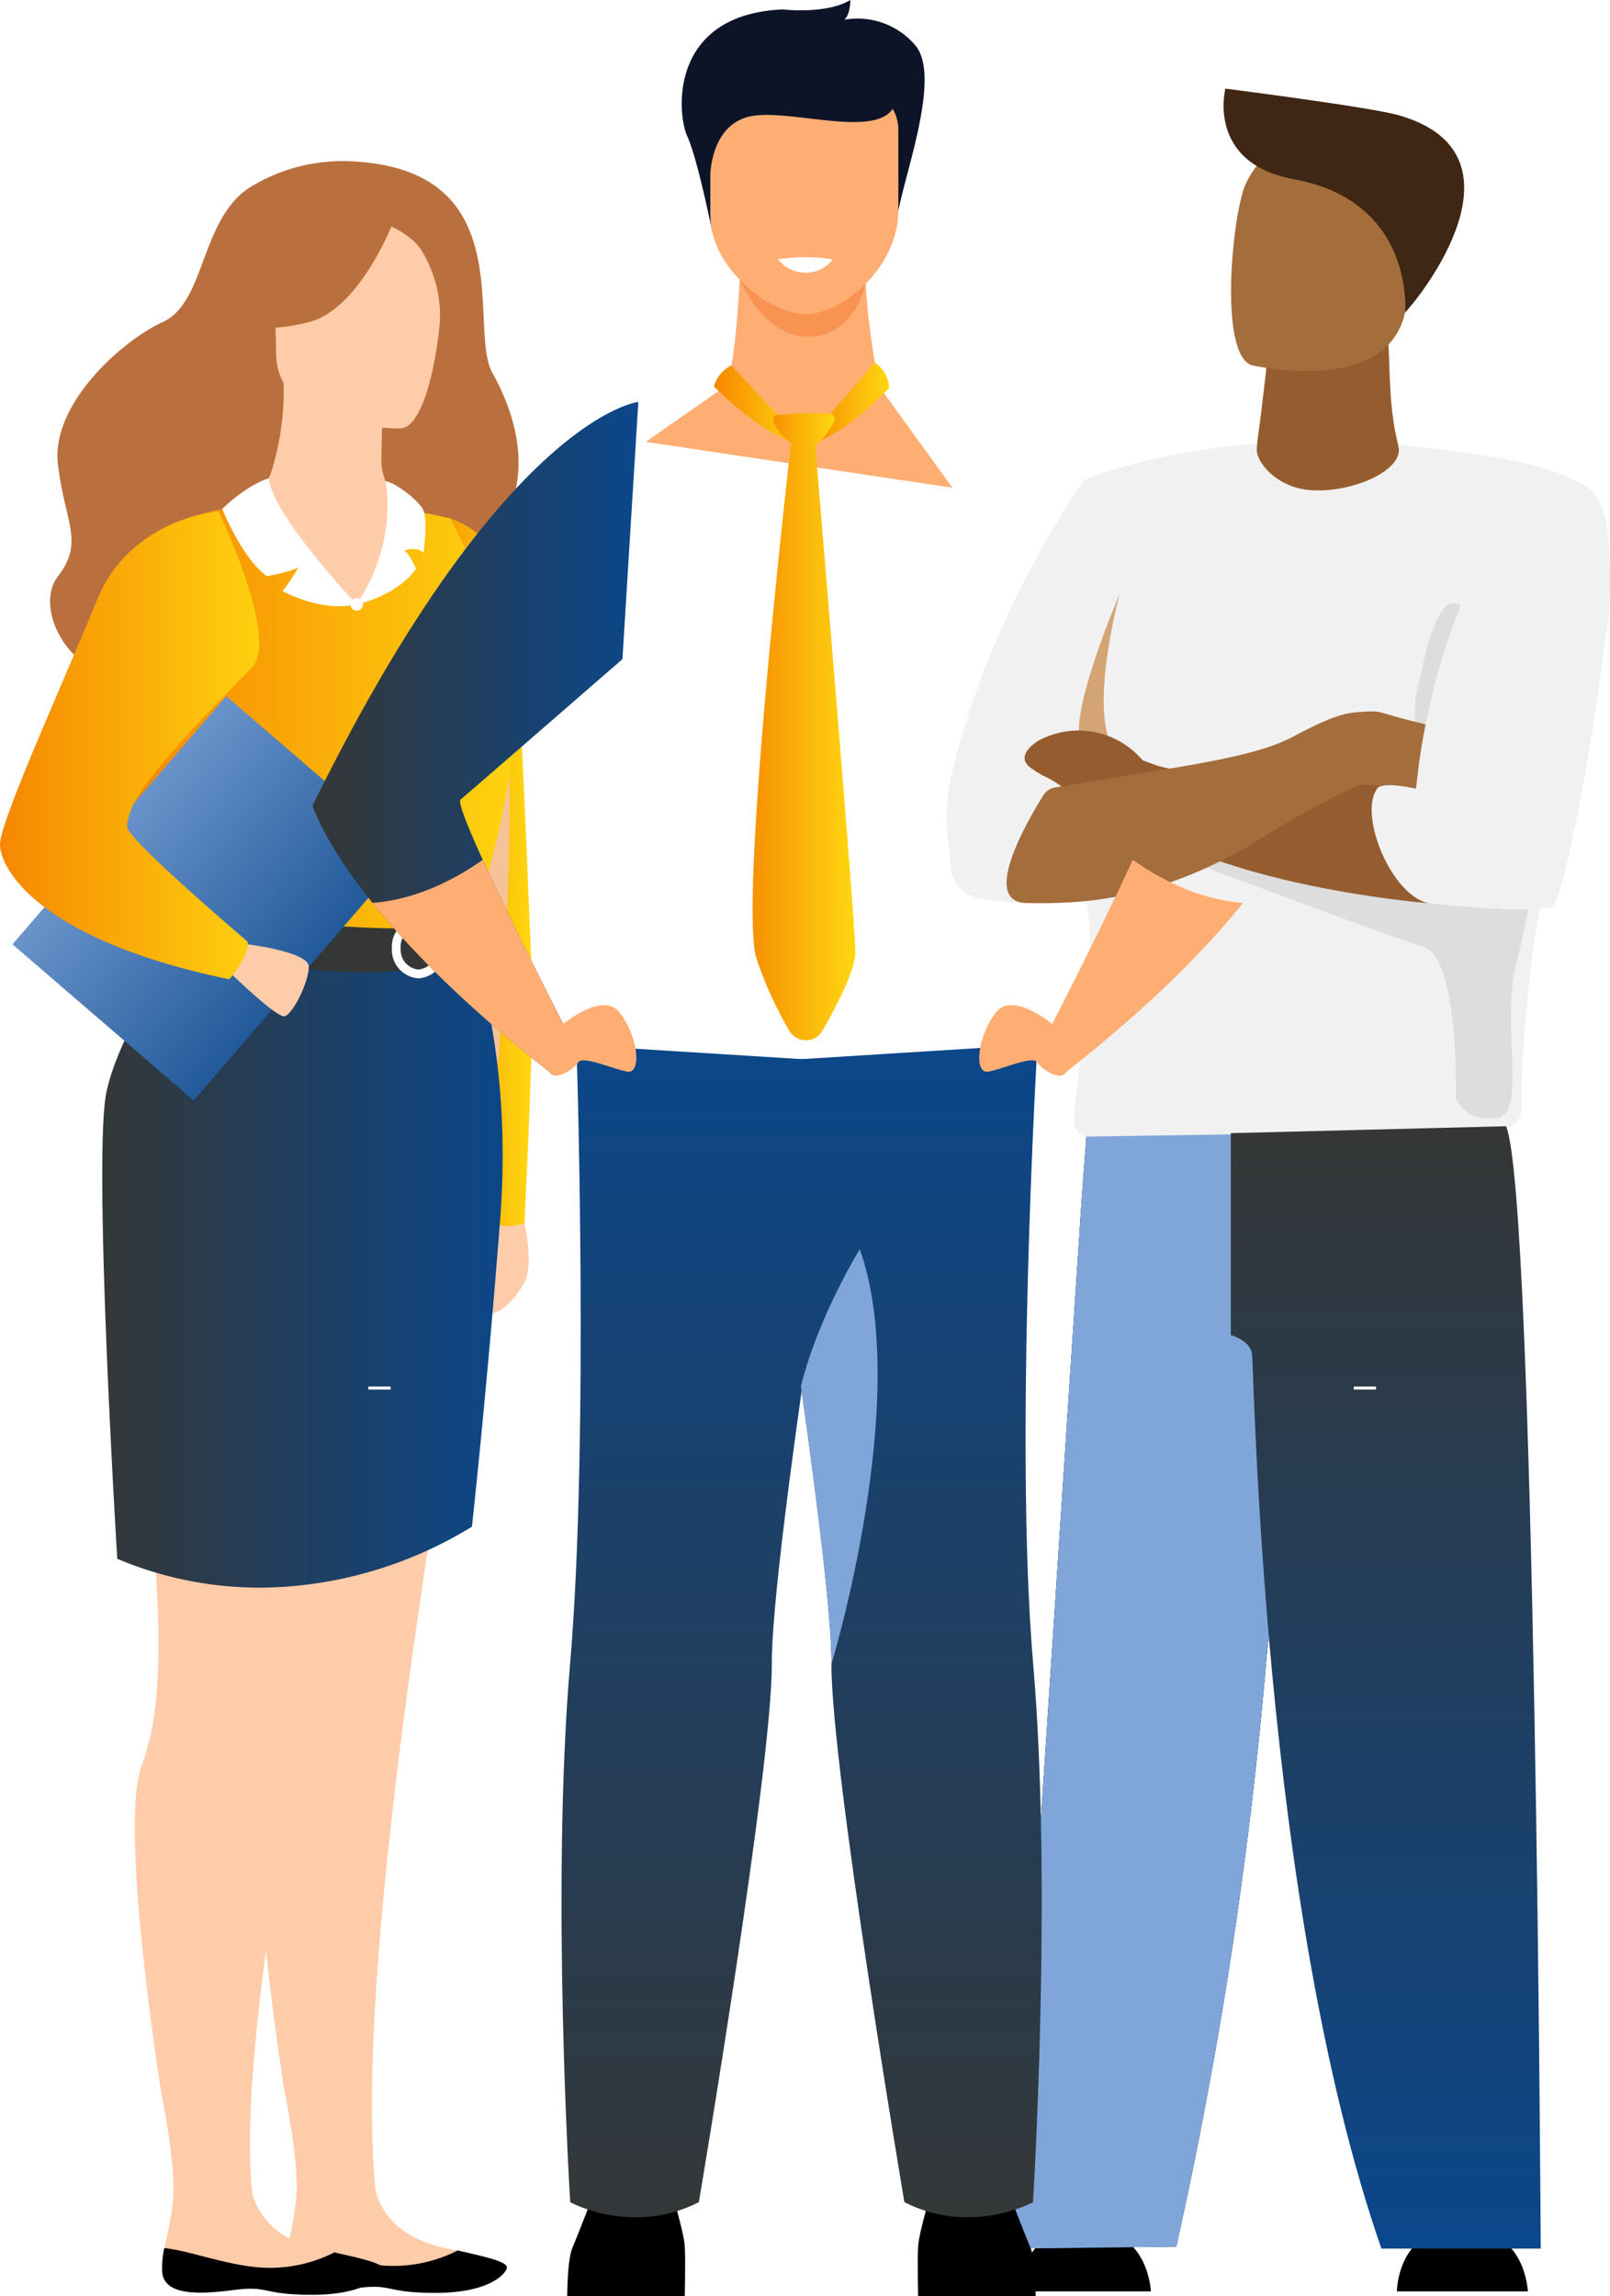 <?xml version="1.0" encoding="UTF-8"?> <svg xmlns="http://www.w3.org/2000/svg" xmlns:xlink="http://www.w3.org/1999/xlink" width="265.931" height="379.23" viewBox="0 0 265.931 379.23"><defs><linearGradient id="a" x1="0.5" y1="1" x2="0.5" gradientUnits="objectBoundingBox"><stop offset="0" stop-color="#353736"></stop><stop offset="1" stop-color="#0b478b"></stop></linearGradient><linearGradient id="b" x1="0.5" y1="0" x2="0.5" y2="1" xlink:href="#a"></linearGradient><linearGradient id="c" x1="0.5" y1="1" x2="0.5" gradientUnits="objectBoundingBox"><stop offset="0" stop-color="#0b478b"></stop><stop offset="1" stop-color="#353736"></stop></linearGradient><linearGradient id="d" y1="0.5" x2="1" y2="0.5" gradientUnits="objectBoundingBox"><stop offset="0" stop-color="#f68700"></stop><stop offset="1" stop-color="#ffd710"></stop></linearGradient><linearGradient id="f" x1="0" y1="0.5" x2="1" y2="0.5" xlink:href="#a"></linearGradient><linearGradient id="g" x1="-0.326" y1="0.5" x2="1.326" y2="0.5" gradientUnits="objectBoundingBox"><stop offset="0" stop-color="#0b478b"></stop><stop offset="1" stop-color="#80a6d9"></stop></linearGradient><filter id="r" x="42.347" y="210.498" width="203.437" height="37.504"><feOffset></feOffset><feGaussianBlur stdDeviation="6" result="s"></feGaussianBlur><feFlood flood-opacity="0.502"></feFlood><feComposite operator="in" in2="s"></feComposite><feComposite in="SourceGraphic"></feComposite></filter></defs><g transform="translate(156.357 14.639)"><g transform="translate(0 40.928)"><path d="M-12155.392,863.375c10.58-.458,10.985,10.3,10.985,10.3h-21.631S-12165.971,862.918-12155.392,863.375Z" transform="translate(12240.413 -550.793)"></path><path d="M-12247.5,863.375c10.58-.458,10.985,10.3,10.985,10.3h-21.629S-12258.076,862.918-12247.5,863.375Z" transform="translate(12270.255 -550.793)"></path><path d="M-12259.912,776.995l21.806-.276,5.207-.066a727.951,727.951,0,0,0,14.793-95.864c.138-1.69.3-3.229.471-4.662v-89.39c-15.674,2.54-30.084,6.345-30.084,6.345l-.845,11.324-.052.791Z" transform="translate(12270.827 -461.168)" fill="url(#a)" style="mix-blend-mode:multiply;isolation:isolate"></path><path d="M-12259.912,776.995l21.806-.276,5.207-.066a727.951,727.951,0,0,0,14.793-95.864c.138-1.69.3-3.229.471-4.662v-89.39c-15.674,2.54-30.084,6.345-30.084,6.345l-.845,11.324-.052.791Z" transform="translate(12270.827 -461.168)" fill="url(#b)"></path><path d="M-12209.634,422.937c-1.983-2.479,6.152-3.414,6.176-3.577,1.092-7.686,1.962-16.272,1.962-16.272l19.757-2.1c.431,6.065.024,11.451,1.814,18.47.036.145,9.675,1.24-.6,11.789C-12185.81,436.663-12207.946,433.526-12209.634,422.937Z" transform="translate(12254.639 -400.984)" fill="#955d2f"></path><path d="M-12259.912,776.995l21.806-.276,5.207-.066a727.951,727.951,0,0,0,14.793-95.864c.138-1.69.3-3.229.471-4.662v-89.39c-15.674,2.54-30.084,6.345-30.084,6.345l-.845,11.324-.052.791Z" transform="translate(12270.827 -461.169)" fill="#80a6d9" style="mix-blend-mode:multiply;isolation:isolate"></path><path d="M-12275.824,492.678c.17,1.4.334,2.959.434,4.43a5.66,5.66,0,0,0,4.773,5.144c14.186,2.511,17.043-1.708,17.043-1.708,3.226,8.768-1.207,31.284-1.462,38.62a2.358,2.358,0,0,0,2.4,2.44l67.908-1.037a3.713,3.713,0,0,0,3.656-3.855c-.053-1.384-.036-3.134.031-5.115.339-9.3,1.906-23.7,3.409-29.325,2.69-10.083,7.173-25.573,9.815-39.671a61.841,61.841,0,0,0,1.2-17.444c-.409-9.859-3.154-10.7-5.881-12.061-4.437-2.216-12.3-4.138-28.989-5.764a5.758,5.758,0,0,1,.134.861c0,3.748-8,7.084-14.5,6.657-5.482-.359-8.974-4.422-8.974-6.68,0-.319.038-.658.05-1.048-17.83,1.412-28.556,6.041-28.556,6.041s-15.983,22.24-22,49.2A30.217,30.217,0,0,0-12275.824,492.678Z" transform="translate(12276.06 -409.453)" fill="#f1f1f1"></path><path d="M-12237.035,463.974s-5.516,20.4-.531,26.182c0,0-4.9.3-5.672-.911C-12246.046,484.847-12237.035,463.974-12237.035,463.974Z" transform="translate(12265.601 -421.393)" fill="#c17123" opacity="0.6"></path><path d="M-12215.323,528.352s31.68,11.961,37.669,13.755,5.392,25.119,5.392,25.119,1.693,3.986,6.777,3.189.6-15.55,3.19-25.517,2.491-14.354,2.491-14.354l-53.327-5.084Z" transform="translate(12256.381 -441.314)" fill="#d1d1d1" opacity="0.6" style="mix-blend-mode:multiply;isolation:isolate"></path><path d="M-12161.538,481.658l1.824-7.979c2.124-7.974,4.271-7.554,4.271-7.554h0a1.327,1.327,0,0,1,1.338.436c2.566,2.7-4.012,19.448-4.012,19.448s2.442,7.953-1.323,5.361c-2.354-1.62-2.4-5.968-2.1-9.715Z" transform="translate(12238.996 -422.077)" fill="#d1d1d1" opacity="0.6" style="mix-blend-mode:multiply;isolation:isolate"></path><path d="M-12254.733,498.945a13.9,13.9,0,0,1,17.207,3.219l2.522.94,4.846,1.155,32.57,2.085s3.46,17.575,7.256,19.435c0,0-33.327-2.647-48.77-13.963l-1.944-1.294a15.94,15.94,0,0,1-8.687-3.181c-4.088-2.988-3.271-1.824-6.22-3.886S-12254.733,498.945-12254.733,498.945Z" transform="translate(12269.888 -432.174)" fill="#955d2f"></path><path d="M-12253.488,505.186a2.63,2.63,0,0,0-1.786,1.186c-2.441,3.87-10.641,17.74-2.832,17.88,9.078.162,22.424-.233,39.9-11.4a143.376,143.376,0,0,1,15.244-8.216l9.193.74s4.39-9.971,2.016-10.532c-9.347-2.21-7.141-2.38-10.737-2.178-2.553.143-4.272.226-11.616,4.114C-12220.787,500.319-12231.983,501.558-12253.488,505.186Z" transform="translate(12271.311 -430.669)" fill="#a46d3c"></path><path d="M-12152.177,450.158s-10.3,16.882-12.693,41.469c0,0-5.486-1.339-6.444,0-3.037,4.245,2.231,17.489,8.462,18.895,0,0,16.755,1.9,20.81.509,0,0,3.983-9.409,8.661-45.659Z" transform="translate(12242.408 -416.916)" fill="#f1f1f1"></path><path d="M-12206.623,595.1v33.355s3.089.8,3.488,3.017,1.516,90.778,21.39,147.861h26.315s-.873-174.111-5.728-185.377Z" transform="translate(12253.563 -463.508)" fill="url(#c)"></path></g><path d="M-12203.072,390.465s22.25,5.169,25.256-8.737,7.9-22.6-6.178-26.493-18,.82-20.128,5.217S-12208.782,388.762-12203.072,390.465Z" transform="translate(12253.543 -344.765)" fill="#a46d3c"></path><path d="M-12178.407,377.4s1.662-18.339-18.347-21.992c-14.527-2.652-11.339-14.97-11.339-14.97s23.933,3.049,28.645,4.4C-12157.177,351.239-12175.846,374.813-12178.407,377.4Z" transform="translate(12254.135 -340.44)" fill="#3f2615"></path></g><g transform="translate(0 26.594)"><path d="M-12383.331,613.974s2.384,8.675.565,12.193-5.312,6.544-6.994,4.547,1.594-14.711,1.594-14.711Z" transform="translate(12469.411 -441.02)" fill="#ffcca9"></path><path d="M-12444.921,358.195a29.238,29.238,0,0,0-17.268,4.328c-8.118,5.293-7.239,18.94-14.276,22.174s-18.48,13.72-17.369,23.437,4.463,12.817-.015,18.625,3.4,20.241,16.386,15.835,53.479-17.917,57.536-25.569,1.967-16.578-2.131-23.9S-12417.187,359.763-12444.921,358.195Z" transform="translate(12503.391 -358.126)" fill="#ba703e"></path><path d="M-12415.606,644.42c-6.489,41.788-11.785,86.812-9.267,110.49,2.006,6.622,8.112,8.8,13.5,9.634l-3.682,4.057-10.422.65-13.939-5.409a56.1,56.1,0,0,0,1.4-7.549c.71-5.574-1.938-18.292-1.938-18.292s-7.014-43.934-3.2-53.828a40.311,40.311,0,0,0,2.216-9.515v0c1.092-8.886.4-19.56-.405-29.934-.868-11.269-1.87-22.183-.843-30.071a569.749,569.749,0,0,0,4.569-67.114l27.3-.143s7.85,21.934,4.343,40.8C-12408.951,604.225-12412.424,623.933-12415.606,644.42Z" transform="translate(12486.924 -419.448)" fill="#ffcca9"></path><path d="M-12415.606,644.42c-6.489,41.788-11.785,86.812-9.267,110.49,2.006,6.622,8.112,8.8,13.5,9.634l-3.682,4.057-10.422.65-13.939-5.409a56.1,56.1,0,0,0,1.4-7.549c.71-5.574-1.938-18.292-1.938-18.292s-7.014-43.934-3.2-53.828a40.311,40.311,0,0,0,2.216-9.515v0c1.092-8.886.4-19.56-.405-29.934-.868-11.269-1.87-22.183-.843-30.071a569.749,569.749,0,0,0,4.569-67.114l27.3-.143s7.85,21.934,4.343,40.8C-12408.951,604.225-12412.424,623.933-12415.606,644.42Z" transform="translate(12486.924 -419.448)" fill="#ffcca9" style="mix-blend-mode:multiply;isolation:isolate"></path><path d="M-12398.539,445.457a14.311,14.311,0,0,1,8.834,8.509c2.877,7,4.158,60.459,4.688,66.22s-1.244,41.692-1.244,41.692-4.211,1.483-7.355-.923c-11.414-8.732-6.187-57.149-6.187-57.149Z" transform="translate(12472.896 -386.421)" fill="url(#d)"></path><path d="M-12388.971,553.009s3.08-42.034,1.4-52.928c-.6-3.855-7.5,2.838-8.289,12.7S-12388.971,553.009-12388.971,553.009Z" transform="translate(12471.253 -403.761)" fill="#f5c397"></path><path d="M-12425.856,874.518c6.071-.785,4.475.775,12.988.782s11.412-2.845,11.808-4.068c.354-1.084-3.758-1.938-8.158-2.949l-.156.111a23.442,23.442,0,0,1-12.357,2.371c-5.722-.5-11.583-2.806-15.53-3.182a14.918,14.918,0,0,0-.351,3.955C-12437.285,875.333-12431.927,875.3-12425.856,874.518Z" transform="translate(12484.771 -523.189)"></path><path d="M-12440.764,640.325c-6.49,41.788-16.761,91.372-14.243,115.05,2,6.622,8.111,8.8,13.5,9.634l-3.681,4.057-10.423.65-13.94-5.409a56.047,56.047,0,0,0,1.405-7.549c.71-5.574-1.937-18.292-1.937-18.292s-7.015-43.934-3.206-53.828a40.264,40.264,0,0,0,2.216-9.515v0c1.091-8.885.4-19.56-.405-29.934-.868-11.269-1.869-22.183-.845-30.071a569.77,569.77,0,0,0,4.571-67.114l27.3-.143s7.851,21.935,4.343,40.8C-12439.085,604.69-12437.581,619.839-12440.764,640.325Z" transform="translate(12496.686 -419.599)" fill="#ffcca9"></path><path d="M-12455.989,874.984c6.07-.785,4.476.775,12.987.782s11.413-2.845,11.809-4.068c.354-1.084-3.759-1.939-8.158-2.949l-.156.112a23.444,23.444,0,0,1-12.357,2.371c-5.722-.5-11.583-2.807-15.53-3.182a14.878,14.878,0,0,0-.352,3.955C-12467.419,875.8-12462.061,875.769-12455.989,874.984Z" transform="translate(12494.533 -523.34)"></path><path d="M-12475.541,472.12a139.392,139.392,0,0,0,.084,16.177c.377,5.847,6.335,13.651,7.184,15.585,2.132,4.85,4.512,5.628,4.512,5.628l18.4,4.408,6.469,1.548,20.346-6.192s9.145-25.952,5.342-40.515a112.035,112.035,0,0,0-9.549-24.66s-23.457-5.97-41.578-.577Z" transform="translate(12497.112 -385.063)" fill="url(#d)"></path><path d="M-12416.65,594.393c-2.12,27.589-4.663,50.831-4.663,50.831a67.97,67.97,0,0,1-31,9.928l0,0h0a60.225,60.225,0,0,1-27.585-4.625s-4.091-66.577-1.766-77.2,12.809-25.273,12.809-25.273l47.49,1.587S-12414.53,566.8-12416.65,594.393Z" transform="translate(12499.268 -419.664)" fill="url(#f)"></path><path d="M-12412.971,540.511s-4.034,3.225-12.08,3.429c-9.611.243-33.444-2.276-33.444-2.276a19.693,19.693,0,0,0-.983,6.084s29.129,7.187,45.952.832C-12413.526,548.58-12411.375,544.479-12412.971,540.511Z" transform="translate(12491.847 -417.218)" fill="#353736"></path><g transform="translate(64.732 125.065)"><path d="M-12411.6,548.12a4.705,4.705,0,0,1,4.358-4.987,4.708,4.708,0,0,1,4.413,4.942,4.707,4.707,0,0,1-4.36,4.987A4.706,4.706,0,0,1-12411.6,548.12Zm1.451-.007a3.265,3.265,0,0,0,2.952,3.495,3.266,3.266,0,0,0,2.915-3.525,3.266,3.266,0,0,0-2.951-3.5A3.267,3.267,0,0,0-12410.148,548.112Z" transform="translate(12411.6 -543.133)" fill="#fff"></path></g><rect width="39.52" height="54.096" transform="translate(31.998 155.171) rotate(-139.25)" fill="url(#g)"></rect><path d="M-12449.021,549.355s10.926,1.22,10.905,3.813-2.68,7.932-4.028,8.175-8.925-7.155-8.925-7.155Z" transform="translate(12489.121 -420.084)" fill="#ffcca9"></path><path d="M-12471.283,443.71s-14.572,1.1-20.092,14.713-16,36.48-15.982,40.317,6.006,15.636,37.852,22.272c0,0,3.271-3.478,3.057-6.214,0,0-19.945-16.953-19.9-18.946.082-3.771,3.209-8.766,20.553-26.3C-12461.084,464.79-12471.283,443.71-12471.283,443.71Z" transform="translate(12507.357 -385.855)" fill="url(#d)"></path><path d="M-12450.623,432.835a8.787,8.787,0,0,0,6.387-5.614,44.735,44.735,0,0,0,2.1-14.866l.924.176,15.529,2.991s-.328,4.883-.314,9.483v.114a8.921,8.921,0,0,0,6.482,8.594c1.963.555-9.262,15.5-10.557,15.209C-12432.764,448.329-12451.561,433.048-12450.623,432.835Z" transform="translate(12488.987 -375.696)" fill="#ffcca9"></path><path d="M-12421.156,415.607s-.326,4.883-.312,9.483c-8.682-.2-13.312-8.094-15.215-12.474Z" transform="translate(12484.459 -375.781)" fill="#ffcca9" style="mix-blend-mode:multiply;isolation:isolate"></path><path d="M-12419.408,406.869s-20.535.446-20.617-12.348-2.786-21.352,10.323-22.178,15.687,4.041,16.752,8.3S-12414.067,406.423-12419.408,406.869Z" transform="translate(12485.634 -362.702)" fill="#ffcca9"></path><path d="M-12423.5,370.618s-5.546,15.038-14.164,17.3-12.374-.029-12.374-.029a24.435,24.435,0,0,0,7.918-14.48S-12427.782,363.5-12423.5,370.618Z" transform="translate(12488.787 -361.34)" fill="#ba703e"></path><path d="M-12412.836,372.483s4.177,1.537,5.91,4.569a20.693,20.693,0,0,1,2.837,11.731s4.184-10.224-.607-15.97C-12409.777,366.719-12412.836,372.483-12412.836,372.483Z" transform="translate(12476.733 -361.979)" fill="#ba703e"></path><path d="M-12430.846,456.467s-13.968-14.767-14.521-20.829c0,0-3.537,1-7.682,5.077,0,0,3.382,8.347,7.381,11.084a25.315,25.315,0,0,0,5.18-1.376,44.192,44.192,0,0,1-2.581,3.856S-12436.753,457.818-12430.846,456.467Z" transform="translate(12489.761 -383.24)" fill="#fff"></path><path d="M-12415.441,436.329s2.244,9.7-4.763,20.362c0,0,6.487-1.276,9.8-5.872,0,0-1.049-2.453-1.931-3.017,0,0,1.946-.786,3.176.345,0,0,.715-5.374-.037-7.005S-12413.724,436.645-12415.441,436.329Z" transform="translate(12479.121 -383.464)" fill="#fff"></path><path d="M-12421.734,465.959a1.035,1.035,0,0,1,1.029-1.04,1.035,1.035,0,0,1,1.041,1.03,1.034,1.034,0,0,1-1.03,1.04A1.035,1.035,0,0,1-12421.734,465.959Z" transform="translate(12479.615 -392.727)" fill="#fff"></path><path d="M-12413.455,487.617a1.033,1.033,0,0,1,1.028-1.04,1.036,1.036,0,0,1,1.041,1.03,1.036,1.036,0,0,1-1.03,1.04A1.034,1.034,0,0,1-12413.455,487.617Z" transform="translate(12476.933 -399.744)" fill="#1e3865"></path><path d="M-12411.793,513.058a1.035,1.035,0,0,1,1.029-1.04,1.034,1.034,0,0,1,1.04,1.029,1.034,1.034,0,0,1-1.029,1.04A1.034,1.034,0,0,1-12411.793,513.058Z" transform="translate(12476.395 -407.987)" fill="#1e3865"></path></g><g transform="translate(51.635)"><path d="M-12368.762,871.142s0-5.966.85-7.951,3.968-10.062,3.968-10.062h12.187s2.268,7.369,2.409,9.778,0,8.234,0,8.234Z" transform="translate(12410.817 -491.912)"></path><path d="M-12263.632,871.142s0-5.966-.851-7.951-3.968-10.062-3.968-10.062h-12.187s-2.267,7.369-2.409,9.778,0,8.234,0,8.234Z" transform="translate(12383.066 -491.912)"></path><path d="M-12333.993,381.079s-.43,13.285-2.13,19.237l-13.458,9.388,50.662,7.581L-12311,400.592s-3.648-17.813-1.734-24.4S-12333.993,381.079-12333.993,381.079Z" transform="translate(12404.603 -336.724)" fill="#ffae73"></path><path d="M-12326.632,387.114s4.006,9.644,11.552,9.431,9.264-8.745,9.264-8.745Z" transform="translate(12397.168 -340.924)" fill="#f99352" style="mix-blend-mode:multiply;isolation:isolate"></path><path d="M-12335.72,357.167s-2.437-12.165-4.138-15.85-3.117-20.123,15.73-20.973c0,0,7.228.85,11.2-1.559,0,0,0,2.409-.992,3.259a12.525,12.525,0,0,1,11.619,4.11c5.1,5.668-3.4,25.508-2.975,30.184Z" transform="translate(12401.751 -318.786)" fill="#0d1428"></path><path d="M-12318.266,378.084c-5.468-.1-15.532-7.377-15.532-16.393v-14.07c0-3.292,2.3-5.985,5.1-5.985h20.861c2.8,0,5.1,2.693,5.1,5.985v13.273C-12302.733,370.349-12312,378.194-12318.266,378.084Z" transform="translate(12399.489 -326.189)" fill="#ffae73"></path><path d="M-12334.131,353.606s.029-8.453,6.726-9.753,21.681,4.12,23.807-2.044-28.967-6.058-30.532-2.125S-12334.131,353.606-12334.131,353.606Z" transform="translate(12399.822 -324.662)" fill="#0d1428"></path><path d="M-12367.686,574.123s2.133,65.11-1.056,102.262.024,88.853.024,88.853,10.2,5.622,21.249,0c0,0,12.122-71.772,12.045-88.853-.082-18.191,13.2-99.424,13.2-99.424Z" transform="translate(12411.267 -401.515)" fill="url(#a)"></path><path d="M-12277.229,765.182s-10.194,5.624-21.248,0c0,0-12.12-71.77-12.044-88.852.033-7.682-2.313-26.613-5.038-45.914-3.729-26.4-8.157-53.506-8.157-53.506l47.219-2.951s-3.895,65.223-.705,102.371S-12277.229,765.182-12277.229,765.182Z" transform="translate(12396.223 -401.461)" fill="url(#a)"></path><path d="M-12291.955,532.705s-20.129,3.9-38.494,3.9a186.167,186.167,0,0,1-23.641-1.807c-7.662-1.016-13.154-2.092-13.154-2.092s-4.082.357-1.67-19.764c1.832-15.314,1.256-29.138.848-43.364-.045-1.581-.012-3.452.086-5.535.783-16.584,5.8-46.441,9.621-48.044a69.978,69.978,0,0,1,15.725-3.141c0,.2,5.83,8.715,12.746,9.672,4.3-1.7,7.674-3.15,12.375-9.4a134.7,134.7,0,0,1,19.4,3.741s.725,3.163,3.453,58.039C-12293.58,496.65-12286.16,532.778-12291.955,532.705Z" transform="translate(12411.113 -349.265)" fill="url(#f)"></path><path d="M-12306.611,692.545c.033-7.682-2.313-26.613-5.038-45.914,2.827-11.529,9.714-22.625,9.714-22.625C-12293.22,648.451-12306.611,692.545-12306.611,692.545Z" transform="translate(12392.313 -417.677)" fill="#80a6d9" style="mix-blend-mode:multiply;isolation:isolate"></path><path d="M-12406.529,482.66c-.481.4,1.194,4.549,3.66,9.957,5.076,11.108,13.507,27.514,13.507,27.514a48.678,48.678,0,0,1-2.56,7.491c-14.182-11.143-23.326-20.623-29.163-27.893-8.206-10.225-9.889-16.087-9.889-16.087,31.578-64.28,53.8-66.649,53.8-66.649l-2.625,42.48S-12405.067,481.444-12406.529,482.66Z" transform="translate(12430.974 -350.605)" fill="url(#f)"></path><path d="M-12372.462,568.687s7.652-7.085,10.771-3.118,3.683,10.2,1.274,9.778-7.369-2.692-8.077-1.559-3.884,3.3-4.847,1.579S-12372.462,568.687-12372.462,568.687Z" transform="translate(12412.392 -398.352)" fill="#ffae73"></path><path d="M-12384.623,556.376a48.678,48.678,0,0,1-2.56,7.491c-14.182-11.143-23.326-20.623-29.163-27.893,4.4-.327,10.823-1.9,18.216-7.112C-12393.054,539.97-12384.623,556.376-12384.623,556.376Z" transform="translate(12426.234 -386.85)" fill="#ffae73"></path><path d="M-12214.282,483.944s-1.683,5.862-9.888,16.087c-5.837,7.27-14.981,16.75-29.163,27.893a48.6,48.6,0,0,1-2.561-7.491s8.431-16.406,13.508-27.514c2.466-5.408,4.14-9.557,3.66-9.957-1.135-.944-16.572-14.357-23.459-20.338l-3.273-2.849-1.577-41.849S-12245.859,419.665-12214.282,483.944Z" transform="translate(12377.857 -350.907)" fill="url(#f)"></path><path d="M-12254.556,568.687s-7.652-7.085-10.77-3.118-3.686,10.2-1.275,9.778,7.368-2.692,8.077-1.559,3.883,3.3,4.848,1.579S-12254.556,568.687-12254.556,568.687Z" transform="translate(12378.201 -398.352)" fill="#ffae73"></path><path d="M-12250.555,556.376a48.421,48.421,0,0,0,2.56,7.491c14.182-11.143,23.326-20.623,29.163-27.893-4.4-.327-10.823-1.9-18.217-7.112C-12242.125,539.97-12250.555,556.376-12250.555,556.376Z" transform="translate(12372.519 -386.85)" fill="#ffae73"></path><path d="M-12330.013,408.065a5.376,5.376,0,0,0-2.888,3.488s9.022,9.281,14.927,9.423Z" transform="translate(12399.198 -347.712)" fill="url(#d)"></path><path d="M-12310.819,420.751l11.646-13.38a5.466,5.466,0,0,1,2.37,4.186S-12305.812,421.105-12310.819,420.751Z" transform="translate(12392.044 -347.487)" fill="url(#d)"></path><path d="M-12317.016,425.675s-8.89,76.737-5.795,86.09a64.087,64.087,0,0,0,5.422,11.888,3.151,3.151,0,0,0,5.453-.012c2.36-4.1,5.446-10.029,5.446-13.039,0-4.876-6.746-84.994-6.746-84.994Z" transform="translate(12396.142 -353.396)" fill="url(#d)"></path><path d="M-12317.713,419.992a55.989,55.989,0,0,1,8.644-.207.906.906,0,0,1,.694,1.345c-.917,1.651-2.788,4.511-4.744,4.511C-12315.866,425.641-12320.149,420.181-12317.713,419.992Z" transform="translate(12394.512 -351.475)" fill="url(#d)"></path><path d="M-12317.265,381.972a5.978,5.978,0,0,0,4.677,2.221,5.565,5.565,0,0,0,4.373-2.221A29.672,29.672,0,0,0-12317.265,381.972Z" transform="translate(12394.132 -339.14)" fill="#fff"></path></g><g transform="matrix(1, 0, 0, 1, 0, 0)" filter="url(#r)"><path d="M15700.832,21104v-.5h3.67v.5Zm-162.767,0v-.5h3.681v.5Z" transform="translate(-15477.22 -20874.5)" fill="#fff" stroke="rgba(0,0,0,0)" stroke-miterlimit="10" stroke-width="1"></path></g></svg> 